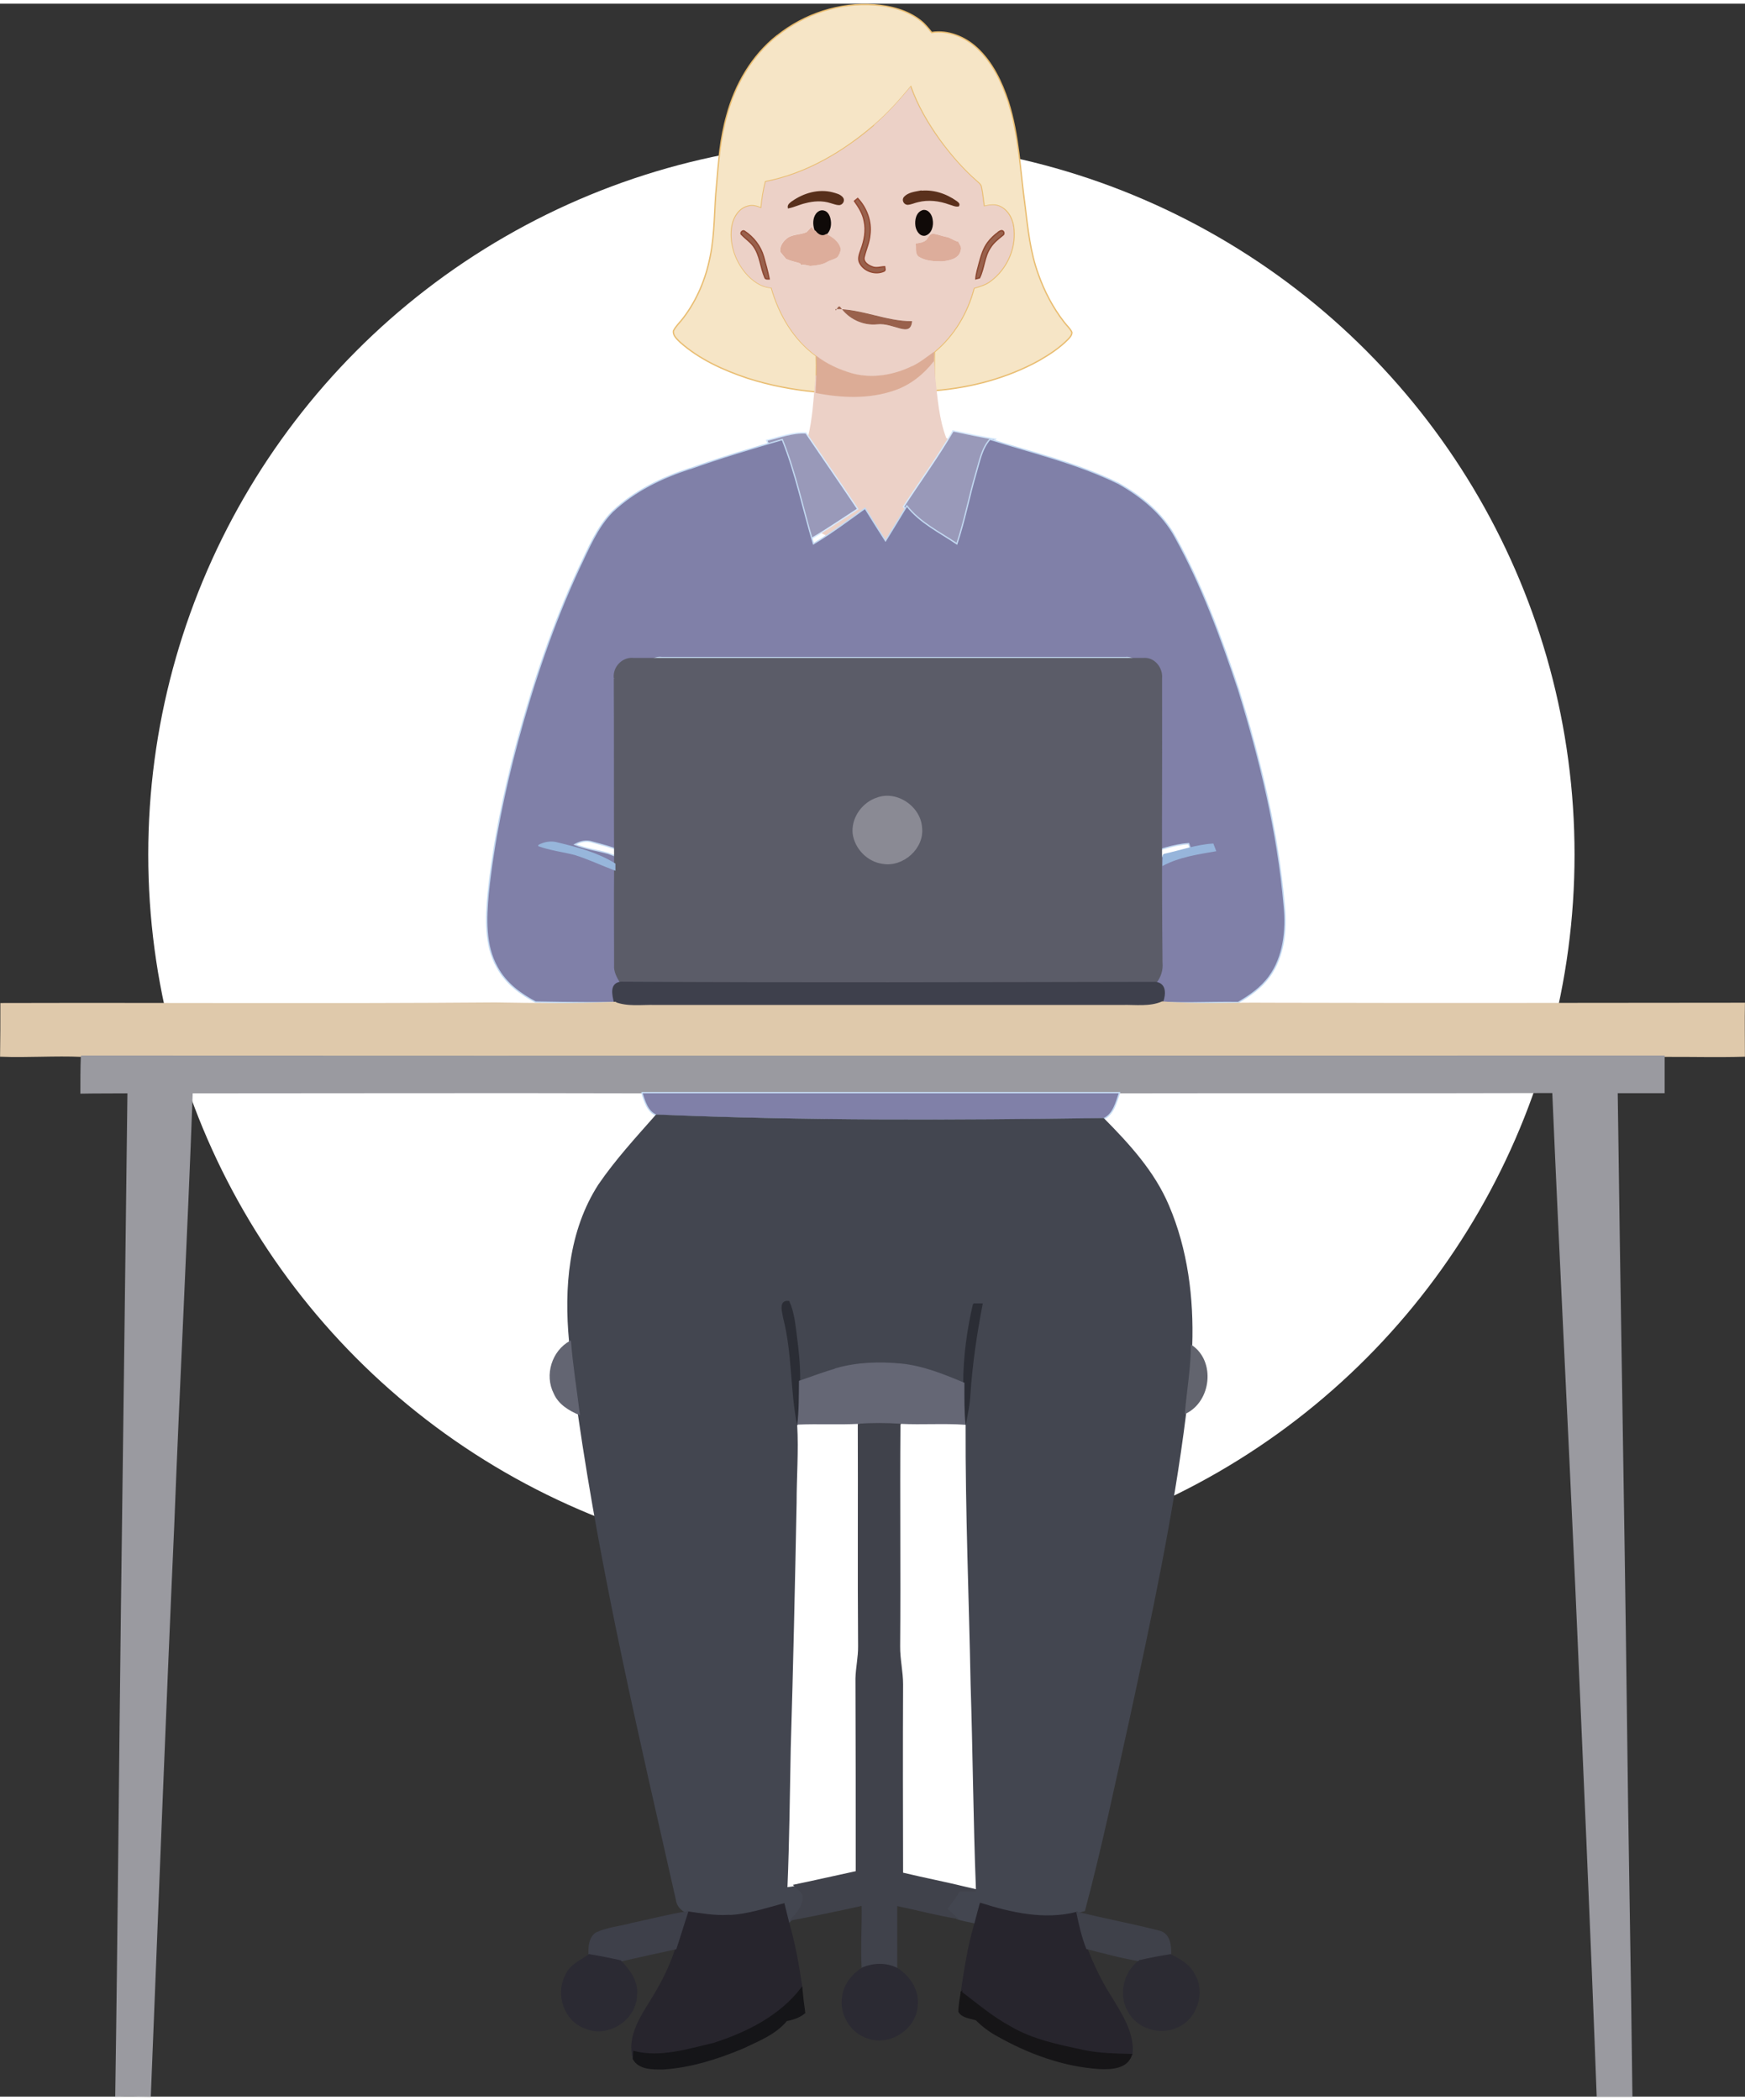 <?xml version="1.0" encoding="UTF-8"?><svg xmlns="http://www.w3.org/2000/svg" id="Layer_266834c49b2b63b" data-name="Layer 26" viewBox="0 0 118.65 142.28" aria-hidden="true" width="118px" height="142px">
  <rect x="0" y="0" width="118.65" height="142.28" fill="#333333" stroke="none"/>
  <defs><linearGradient class="cerosgradient" data-cerosgradient="true" id="CerosGradient_id47bd38627" gradientUnits="userSpaceOnUse" x1="50%" y1="100%" x2="50%" y2="0%"><stop offset="0%" stop-color="#d1d1d1"/><stop offset="100%" stop-color="#d1d1d1"/></linearGradient><linearGradient/>
    <style>
      .cls-1-6834c49b2b63b{
        fill: #2b2a33;
        stroke: #2b2a33;
      }

      .cls-1-6834c49b2b63b, .cls-2-6834c49b2b63b, .cls-3-6834c49b2b63b, .cls-4-6834c49b2b63b, .cls-5-6834c49b2b63b, .cls-6-6834c49b2b63b, .cls-7-6834c49b2b63b, .cls-8-6834c49b2b63b, .cls-9-6834c49b2b63b, .cls-10-6834c49b2b63b, .cls-11-6834c49b2b63b, .cls-12-6834c49b2b63b, .cls-13-6834c49b2b63b, .cls-14-6834c49b2b63b, .cls-15-6834c49b2b63b, .cls-16-6834c49b2b63b, .cls-17-6834c49b2b63b, .cls-18-6834c49b2b63b, .cls-19-6834c49b2b63b, .cls-20-6834c49b2b63b, .cls-21-6834c49b2b63b, .cls-22-6834c49b2b63b, .cls-23-6834c49b2b63b, .cls-24-6834c49b2b63b, .cls-25-6834c49b2b63b, .cls-26-6834c49b2b63b, .cls-27-6834c49b2b63b, .cls-28-6834c49b2b63b, .cls-29-6834c49b2b63b, .cls-30-6834c49b2b63b, .cls-31-6834c49b2b63b, .cls-32-6834c49b2b63b, .cls-33-6834c49b2b63b{
        stroke-width: .09px;
      }

      .cls-2-6834c49b2b63b{
        stroke: #c3d9f2;
      }

      .cls-2-6834c49b2b63b, .cls-18-6834c49b2b63b{
        fill: #8080a8;
      }

      .cls-3-6834c49b2b63b{
        fill: #656775;
        stroke: #656775;
      }

      .cls-4-6834c49b2b63b{
        fill: #5a301c;
        stroke: #5a301c;
      }

      .cls-5-6834c49b2b63b{
        fill: #5b5c68;
        stroke: #5b5c68;
      }

      .cls-6-6834c49b2b63b{
        fill: #3e404a;
        stroke: #3e404a;
      }

      .cls-7-6834c49b2b63b{
        fill: #0f0a08;
        stroke: #0f0a08;
      }

      .cls-8-6834c49b2b63b{
        fill: #2c2b33;
        stroke: #2c2b33;
      }

      .cls-9-6834c49b2b63b{
        fill: #572f1b;
        stroke: #572f1b;
      }

      .cls-10-6834c49b2b63b{
        fill: #9a9aa0;
        stroke: #9a9aa0;
      }

      .cls-11-6834c49b2b63b{
        fill: #151518;
        stroke: #151518;
      }

      .cls-12-6834c49b2b63b{
        fill: #40424b;
        stroke: #40424b;
      }

      .cls-13-6834c49b2b63b{
        fill: #27252d;
        stroke: #27252d;
      }

      .cls-14-6834c49b2b63b{
        fill: #3e404c;
        stroke: #3e404c;
      }

      .cls-34-6834c49b2b63b{
        fill: #ddad9b;
      }

      .cls-15-6834c49b2b63b{
        stroke: #924832;
      }

      .cls-15-6834c49b2b63b, .cls-35-6834c49b2b63b, .cls-22-6834c49b2b63b, .cls-25-6834c49b2b63b{
        fill: #99614c;
      }

      .cls-16-6834c49b2b63b{
        fill: #dfc9ab;
        stroke: #dfc9ab;
      }

      .cls-17-6834c49b2b63b{
        fill: #f6e5c6;
        stroke: #e9bd71;
      }

      .cls-18-6834c49b2b63b{
        stroke: #c2d8f1;
      }

      .cls-19-6834c49b2b63b{
        fill: #2b2d35;
        stroke: #2b2d35;
      }

      .cls-20-6834c49b2b63b{
        fill: #636572;
        stroke: #636572;
      }

      .cls-36-6834c49b2b63b, .cls-30-6834c49b2b63b{
        fill: #fff;
      }

      .cls-21-6834c49b2b63b{
        stroke: #d6e8fb;
      }

      .cls-21-6834c49b2b63b, .cls-28-6834c49b2b63b{
        fill: #9999b9;
      }

      .cls-22-6834c49b2b63b{
        stroke: #8e4731;
      }

      .cls-23-6834c49b2b63b{
        fill: #8a8a94;
        stroke: #8a8a94;
      }

      .cls-24-6834c49b2b63b{
        fill: #97b6db;
        stroke: #97b6db;
      }

      .cls-25-6834c49b2b63b{
        stroke: #8b4730;
      }

      .cls-26-6834c49b2b63b{
        fill: #3f414a;
        stroke: #3f414a;
      }

      .cls-27-6834c49b2b63b{
        fill: #434650;
        stroke: #434650;
      }

      .cls-28-6834c49b2b63b{
        stroke: #d6e8fc;
      }

      .cls-29-6834c49b2b63b{
        fill: #97b5db;
        stroke: #97b5db;
      }

      .cls-30-6834c49b2b63b{
        stroke: #fff;
      }

      .cls-31-6834c49b2b63b{
        fill: #62646e;
        stroke: #62646e;
      }

      .cls-37-6834c49b2b63b{
        fill: #dcac96;
      }

      .cls-38-6834c49b2b63b{
        fill: #ecd1c7;
      }

      .cls-32-6834c49b2b63b{
        fill: #100a08;
        stroke: #100a08;
      }

      .cls-33-6834c49b2b63b{
        fill: #161517;
        stroke: #161517;
      }
    </style>
  </defs>
  <circle class="cls-36-6834c49b2b63b" cx="58.57" cy="57.84" r="48.49"/>
  <g>
    <rect class="cls-38-6834c49b2b63b" x="52.35" y="10.36" width="14.58" height="3.79"/>
    <path class="cls-17-6834c49b2b63b" d="M52.85,2.17c1.85-1.48,4.25-2.27,6.62-2.09,1.1.08,2.23.37,3.11,1.06.3.23.54.53.77.82,1.12-.18,2.27.3,3.09,1.06,1.04.97,1.67,2.29,2.11,3.62.73,2.29.82,4.72,1.15,7.09.19,1.57.35,3.16.9,4.66.41,1.16.99,2.27,1.75,3.25.17.23.4.42.53.69.02.19-.13.35-.25.48-.58.59-1.27,1.04-1.98,1.45-2.16,1.19-4.6,1.84-7.05,2.04,0,.06.01.19.02.25-.09-.74-.1-1.49-.09-2.24,0-.21,0-.43.01-.64,1.34-1.11,2.26-2.67,2.69-4.34.4-.11.82-.23,1.15-.5,1.05-.79,1.67-2.13,1.56-3.44-.03-.61-.31-1.27-.88-1.57-.35-.2-.76-.14-1.14-.04-.07-.44-.1-.89-.2-1.33-.03-.16-.17-.26-.28-.36-.97-.84-1.81-1.82-2.56-2.85-.79-1.11-1.49-2.3-1.95-3.59-.77.93-1.57,1.83-2.49,2.61-2.12,1.82-4.62,3.3-7.39,3.84-.15.59-.24,1.18-.3,1.79-.28-.12-.59-.22-.9-.12-.6.15-.96.74-1.07,1.31-.2,1.13.18,2.32.91,3.2.45.53,1.05.98,1.76,1.02.51,1.81,1.51,3.53,3.05,4.64.03.84,0,1.68-.05,2.53,0,.1,0,.2-.02.29-.01-.12,0-.25,0-.37-1.56-.15-3.11-.45-4.61-.93-1.64-.55-3.26-1.28-4.57-2.44-.21-.21-.51-.46-.46-.78.17-.34.46-.59.68-.89.92-1.21,1.52-2.65,1.81-4.13.34-1.61.27-3.26.44-4.89.13-1.59.26-3.2.7-4.74.56-2.09,1.71-4.07,3.42-5.42Z"/>
    <path class="cls-38-6834c49b2b63b" d="M59.42,8.26c.92-.78,1.72-1.69,2.49-2.61.46,1.29,1.16,2.48,1.95,3.59.75,1.03,1.6,2.01,2.56,2.85.11.11.25.2.28.36.1.44.13.89.2,1.33.37-.1.78-.16,1.14.04.57.3.84.96.88,1.57.11,1.32-.51,2.65-1.56,3.44-.34.26-.75.38-1.15.5-.43,1.67-1.35,3.23-2.69,4.34-.48.34-.94.73-1.48.98-1.26.62-2.74.87-4.11.49-.87-.25-1.71-.63-2.42-1.19-1.54-1.11-2.54-2.84-3.05-4.64-.71-.04-1.32-.5-1.76-1.02-.73-.87-1.11-2.06-.91-3.2.11-.57.47-1.16,1.07-1.31.3-.1.62,0,.9.12.05-.6.15-1.2.3-1.79,2.77-.54,5.27-2.02,7.39-3.84M62.52,11.77c-.35.06-.76.12-1.02.39-.17.17-.03.46.19.48.25-.01.47-.13.71-.18.71-.19,1.46-.09,2.14.16.2.05.41.18.62.13.08-.14-.06-.22-.15-.29-.72-.51-1.62-.8-2.5-.68M53.9,12.45c-.13.1-.32.21-.27.41.39-.08.75-.26,1.14-.35.57-.14,1.18-.18,1.75,0,.18.05.36.14.56.13.2-.01.36-.27.23-.44-.17-.22-.46-.28-.71-.35-.93-.23-1.92.05-2.68.59M58.12,13.4c.29.41.57.85.66,1.35.15.66,0,1.34-.22,1.96-.11.29-.24.63-.07.92.3.55,1.05.79,1.62.54.15-.05.07-.2.06-.31-.29.02-.59.14-.86,0-.27-.1-.63-.33-.53-.67.12-.51.34-.99.39-1.51.12-.89-.22-1.81-.83-2.46-.06.06-.13.11-.2.16M62.76,14.07c-.43.12-.53.66-.47,1.05.05.29.26.66.6.61.44-.12.56-.66.48-1.06-.04-.3-.27-.66-.61-.6M55.46,14.4c-.17.32-.13.71,0,1.04-.13-.05-.21-.17-.28-.28-.12.12-.23.25-.35.37-.46.21-1.04.11-1.42.5-.23.2-.42.53-.37.84.13.16.26.33.4.48.3.14.63.2.95.3,0,.03.02.08.03.11.23-.03.44.04.66.07.39-.04.81-.07,1.16-.28.22-.13.49-.16.69-.32.13-.16.22-.36.22-.57-.11-.49-.56-.79-.98-1.01.29-.26.34-.69.25-1.05-.06-.21-.17-.43-.39-.5-.23-.07-.47.09-.57.29M67.88,15.53c-.27.2-.52.44-.72.7-.3.4-.44.89-.57,1.36-.09.36-.21.73-.24,1.1.06-.02.19-.04.25-.06.32-.66.32-1.44.74-2.06.21-.34.53-.59.84-.84.12-.06.1-.25-.02-.3-.1-.04-.2.04-.28.09M50.41,15.69c.25.28.59.48.8.79.47.63.48,1.45.79,2.15.04.12.19.09.29.09-.09-.51-.23-1.01-.38-1.51-.2-.71-.68-1.33-1.29-1.73-.12-.12-.33.1-.22.22M63,16.05c-.2.18-.48.22-.74.25.05.31-.07.72.24.92.47.28,1.04.3,1.58.3.48-.06,1.14-.18,1.24-.75.08-.22-.07-.42-.17-.59-.29-.07-.52-.29-.83-.33-.29-.06-.57-.18-.87-.21-.24.02-.33.24-.45.41M56.8,20.76c.01.32.17-.39.35-.12.54.79,1.53,1.26,2.49,1.16,1.14-.12,2.28.98,2.38-.22-1.74.01-3.48-.87-5.22-.82Z"/>
    <path class="cls-4-6834c49b2b63b" d="M62.52,12.77c.89-.12,1.78.17,2.5.68.09.07.23.15.15.29-.22.04-.42-.08-.62-.13-.68-.25-1.43-.34-2.14-.16-.24.05-.47.17-.71.18-.23-.02-.36-.31-.19-.48.26-.27.66-.32,1.02-.39Z"/>
    <path class="cls-9-6834c49b2b63b" d="M53.9,13.45c.77-.54,1.76-.82,2.68-.59.25.07.55.13.71.35.13.18-.03.43-.23.44-.19,0-.37-.08-.56-.13-.57-.19-1.18-.15-1.75,0-.39.09-.75.27-1.14.35-.04-.2.14-.31.27-.41Z"/>
    <path class="cls-15-6834c49b2b63b" d="M58.12,13.4c.07-.05.14-.11.2-.16.61.65.95,1.57.83,2.46-.04.52-.27,1.01-.39,1.51-.09.34.26.57.53.67.28.13.58.01.86,0,.01.11.09.26-.06.31-.57.25-1.32.01-1.62-.54-.17-.3-.03-.63.07-.92.23-.62.37-1.3.22-1.96-.09-.5-.37-.94-.66-1.35Z"/>
    <path class="cls-32-6834c49b2b63b" d="M62.76,14.07c.34-.06.57.3.61.6.08.39-.04.94-.48,1.06-.34.05-.55-.32-.6-.61-.06-.39.03-.92.47-1.05Z"/>
    <path class="cls-7-6834c49b2b63b" d="M55.46,14.4c.1-.21.34-.37.57-.29.22.06.34.29.39.5.09.36.04.79-.25,1.05-.27.2-.56.02-.72-.21-.13-.33-.16-.72,0-1.04Z"/>
    <path class="cls-34-6834c49b2b63b" d="M55.18,15.16c.07.11.15.23.28.28.16.23.45.41.72.21.42.21.87.52.98,1.01,0,.21-.1.41-.22.57-.2.16-.47.19-.69.32-.35.21-.76.24-1.16.28-.22-.04-.44-.11-.66-.07,0-.03-.02-.08-.03-.11-.32-.1-.65-.16-.95-.3-.14-.15-.27-.32-.4-.48-.05-.31.14-.64.37-.84.37-.38.96-.29,1.42-.5.12-.12.23-.25.35-.37Z"/>
    <path class="cls-25-6834c49b2b63b" d="M67.88,15.53c.08-.05.18-.13.28-.09.12.05.14.24.02.3-.31.25-.63.5-.84.84-.42.62-.41,1.4-.74,2.06-.06.02-.18.04-.25.06.03-.38.15-.74.24-1.1.13-.47.27-.96.57-1.36.2-.27.45-.51.72-.7Z"/>
    <path class="cls-22-6834c49b2b63b" d="M50.41,15.69c-.11-.12.1-.33.22-.22.61.4,1.09,1.02,1.29,1.73.14.5.28,1,.38,1.51-.1,0-.25.03-.29-.09-.31-.7-.32-1.52-.79-2.15-.22-.31-.56-.51-.8-.79Z"/>
    <path class="cls-34-6834c49b2b63b" d="M63,16.05c.12-.17.21-.4.45-.41.3.03.57.15.87.21.3.04.53.26.83.33.1.18.26.38.17.59-.1.57-.76.69-1.24.75-.53,0-1.11-.02-1.58-.3-.31-.19-.19-.61-.24-.92.26-.03.54-.07.74-.25Z"/>
    <path class="cls-35-6834c49b2b63b" d="M56.8,20.76c1.74-.04,3.48.84,5.22.82-.11,1.19-1.24.09-2.38.22-.96.1-1.95-.37-2.49-1.16-.18-.26-.33.45-.35.12Z"/>
    <path class="cls-38-6834c49b2b63b" d="M60.82,24.99c1.08-.58,1.99-1.76,2.68-3.19-.01,1.19,0,2.39.09,3.58.15,1.41.27,2.91.75,4.14.75.44,1.52.77,2.28,1.18.41.21.82.45,1.25.63-2.06,3.53-5.08,5.5-8.09,5.58-3.09.16-6.21-1.77-8.37-5.32,1.09-.62,2.16-1.33,3.27-1.91.11-.07.25-.11.28-.32.28-1.16.35-2.41.46-3.63.02-.15.02-.31.02-.47,1.77.56,3.65.68,5.37-.28Z"/>
    <path class="cls-21-6834c49b2b63b" d="M64.8,29.04c.96.19,1.91.42,2.89.56l-.06.07c-.61.62-.77,1.51-1.04,2.31-.52,1.59-.85,3.23-1.43,4.8-1.28-.8-2.73-1.42-3.73-2.58,1.12-1.72,2.33-3.38,3.37-5.15Z"/>
    <path class="cls-28-6834c49b2b63b" d="M52.13,29.68c.88-.2,1.75-.55,2.67-.5,1.17,1.72,2.36,3.44,3.52,5.17-1.27.83-2.53,1.69-3.86,2.42-.78-2.36-1.31-4.81-2.33-7.09Z"/>
    <path class="cls-18-6834c49b2b63b" d="M46.91,31.61c2.07-.74,4.17-1.37,6.28-1.98.92,2.28,1.41,4.73,2.12,7.09,1.21-.73,2.36-1.59,3.51-2.42.46.74.92,1.48,1.39,2.21.49-.79.97-1.58,1.45-2.37.91,1.16,2.23,1.78,3.4,2.58.53-1.57.83-3.21,1.3-4.8.24-.8.39-1.68.95-2.31,2.93.92,5.94,1.63,8.74,3,1.53.86,2.99,2.02,3.88,3.67,1.8,3.25,3.1,6.79,4.29,10.36,1.47,4.76,2.67,9.66,3.1,14.68.17,1.66-.03,3.48-1.01,4.82-.56.77-1.34,1.31-2.12,1.76-2.17-.03-4.34.12-6.5-.09.18-.51.22-1.23-.41-1.32.29-.4.43-.88.39-1.39-.06-6.43,0-12.86-.02-19.3.07-.7-.45-1.42-1.12-1.35-10.51,0-21.03,0-31.54,0-.69-.09-1.28.59-1.2,1.34.02,4.21,0,8.42.02,12.62-1.07-.73-2.31-1.09-3.52-1.41-.41-.14-.83-.05-1.2.16.73.29,1.51.39,2.26.6.84.29,1.64.71,2.46,1.05-.02,2.15,0,4.31,0,6.46-.03.44.18.82.37,1.19-.67.1-.48.86-.37,1.37-2.46.13-4.93.08-7.39.04-1.03-.54-2.03-1.27-2.62-2.37-.84-1.49-.76-3.32-.61-4.99.37-3.52,1.09-6.98,2-10.38,1.09-4.03,2.43-7.99,4.17-11.74.65-1.35,1.23-2.79,2.27-3.85,1.52-1.44,3.4-2.33,5.31-2.95M77.76,57.81c-.01.23-.02.46-.03.7,1-.58,2.14-.76,3.24-.97-.04-.11-.11-.33-.15-.44-1.05.07-2.04.47-3.06.71Z"/>
    <path class="cls-5-6834c49b2b63b" d="M41.78,45.86c-.09-.75.56-1.43,1.32-1.34,11.55,0,23.09,0,34.64,0,.74-.07,1.3.65,1.23,1.35.02,6.43-.04,12.86.03,19.3.05.51-.1.99-.42,1.39-12.12.01-24.25.05-36.38-.01-.21-.37-.44-.75-.4-1.19,0-2.15-.02-4.31,0-6.46,0-.1,0-.3,0-.4-.02-4.21,0-8.42-.02-12.62M59.48,54.08c-.91.38-1.56,1.36-1.46,2.35.13,1.01.98,1.88,2,2.01,1.36.23,2.79-1.04,2.63-2.43-.1-1.46-1.81-2.58-3.17-1.92Z"/>
    <path class="cls-23-6834c49b2b63b" d="M59.48,54.08c1.36-.65,3.07.46,3.17,1.92.17,1.4-1.26,2.67-2.63,2.43-1.01-.13-1.86-1-2-2.01-.1-1,.55-1.97,1.46-2.35Z"/>
    <path class="cls-24-6834c49b2b63b" d="M36.62,57.23c.41-.22.87-.3,1.32-.16,1.33.32,2.69.68,3.86,1.41,0,.1,0,.3,0,.4-.9-.34-1.78-.76-2.71-1.05-.82-.21-1.68-.31-2.48-.6Z"/>
    <path class="cls-29-6834c49b2b63b" d="M79.11,57.85c1.12-.24,2.21-.64,3.36-.71.04.11.13.33.17.44-1.21.21-2.45.39-3.56.97,0-.23.02-.47.03-.7Z"/>
    <path class="cls-14-6834c49b2b63b" d="M41.79,67.9c-.12-.51-.32-1.27.41-1.37,12.12.07,24.25.03,36.38.01.7.09.65.81.46,1.32-.85.37-1.8.22-2.71.24-10.6,0-21.2,0-31.79,0-.91-.02-1.87.13-2.74-.21Z"/>
    <path class="cls-16-6834c49b2b63b" d="M41.79,67.9c.87.34,1.83.19,2.74.21,10.6,0,21.2,0,31.79,0,.9-.02,1.85.13,2.71-.24,2.37.2,4.76.06,7.14.09,10.81.03,21.62.01,32.43,0-.02,1.19,0,2.39,0,3.58-1.82.05-3.64,0-5.46.01-35.86-.01-71.73.01-107.59,0-1.83-.08-3.67.06-5.5-.01.02-1.19.02-2.37.02-3.56,11.2-.03,22.4.05,33.6-.04,2.71.04,5.41.09,8.12-.04Z"/>
    <path class="cls-10-6834c49b2b63b" d="M5.55,71.55c35.86.02,71.73,0,107.59,0,0,.82,0,1.65,0,2.47-1.06,0-2.13,0-3.19,0,.18,13.94.45,27.89.62,41.83.1,8.8.28,17.59.38,26.39-.78,0-1.56,0-2.34,0-.43-11.57-.95-23.14-1.46-34.71-.5-11.17-1.08-22.34-1.56-33.52-9.83.03-19.65,0-29.48.02-10.82,0-21.64,0-32.46,0-10.2-.03-20.39,0-30.59,0-.36,9.83-.88,19.66-1.26,29.49-.58,12.9-1.07,25.81-1.59,38.72-.78-.02-1.55-.03-2.33-.01.17-11.11.25-22.22.39-33.33.15-11.63.3-23.25.44-34.87-1.07.01-2.13,0-3.2.02,0-.83,0-1.66.03-2.48Z"/>
    <path class="cls-2-6834c49b2b63b" d="M43.66,74.03c10.82,0,21.64,0,32.46,0-.21.64-.42,1.5-1.09,1.78-10.13.14-20.27.18-30.39-.24-.61-.23-.82-.96-.99-1.53Z"/>
    <path class="cls-27-6834c49b2b63b" d="M44.64,75.56c10.12.43,20.26.38,30.39.24,1.73,1.75,3.44,3.61,4.41,5.91,1.28,2.99,1.69,6.29,1.58,9.52,0,1.54-.28,3.05-.41,4.58-.87,7.01-2.37,13.93-3.86,20.83-.97,4.34-1.87,8.69-3.02,12.99-.17.05-.34.09-.51.14-2.2.57-4.47.05-6.59-.62-.12.43-.23.87-.35,1.31-.41-.1-.84-.15-1.23-.3-.23-.21-.45-.42-.67-.63.31-.39.6-.79.85-1.22.37,0,.75,0,1.12,0-.21-.11-.42-.21-.62-.31.14.03.42.1.56.13-.18-4.63-.21-9.25-.36-13.88-.11-5.87-.35-11.73-.34-17.59.13-.71.29-1.42.32-2.14.14-2.05.44-4.09.83-6.11-.14,0-.43,0-.57,0-.41,1.76-.66,3.57-.66,5.38-1.37-.57-2.76-1.13-4.25-1.29-1.47-.14-2.99-.1-4.42.31-.85.24-1.67.56-2.5.84.03-1-.08-1.99-.21-2.97-.11-.82-.17-1.68-.52-2.44-.69-.08-.38.77-.33,1.15.61,2.38.47,4.86.94,7.26.1,1.76-.04,3.53-.04,5.29-.11,5.56-.23,11.13-.4,16.69-.06,3.12-.09,6.25-.22,9.38.11-.02.33-.06.43-.07.21.2.48.38.6.66.11.68-.4,1.23-.82,1.69-.05.05-.14.15-.19.2-.12-.43-.22-.86-.32-1.29-1.25.32-2.49.76-3.8.8-.92.04-1.84-.11-2.75-.24h-.04c-.34-.18-.63-.47-.67-.87-2.47-10.94-5.06-21.88-6.66-32.99-.2-1.65-.47-3.29-.6-4.95-.35-3.63-.04-7.52,1.99-10.66,1.15-1.68,2.54-3.19,3.88-4.71Z"/>
    <path class="cls-19-6834c49b2b63b" d="M53.3,89.38c-.05-.38-.36-1.23.33-1.15.35.77.41,1.62.52,2.44.13.98.23,1.98.21,2.97,0,1,0,2-.12,2.99-.47-2.4-.33-4.88-.94-7.26Z"/>
    <path class="cls-19-6834c49b2b63b" d="M66.2,88.4c.14,0,.43,0,.57,0-.39,2.02-.69,4.05-.83,6.11-.03.72-.2,1.43-.32,2.14-.1-.96-.08-1.92-.08-2.87,0-1.81.25-3.62.66-5.38Z"/>
    <path class="cls-20-6834c49b2b63b" d="M37.69,94.46c-.63-1.23-.13-2.86,1.09-3.52.13,1.66.4,3.3.6,4.95-.69-.29-1.38-.71-1.69-1.43Z"/>
    <path class="cls-31-6834c49b2b63b" d="M81.02,91.23c1.59,1.08,1.29,3.76-.41,4.58.13-1.53.4-3.05.41-4.58Z"/>
    <path class="cls-3-6834c49b2b63b" d="M56.86,92.8c1.43-.41,2.94-.45,4.42-.31,1.49.15,2.88.72,4.25,1.29,0,.96-.02,1.92.08,2.87-1.45-.1-2.91.01-4.36-.06-.95-.07-1.91-.07-2.86,0-1.38.08-2.76,0-4.14.05.12-.99.11-2,.12-2.99.83-.28,1.65-.6,2.5-.84Z"/>
    <path class="cls-30-6834c49b2b63b" d="M54.25,96.64c1.38-.06,2.76.02,4.14-.05.02,5.03-.02,10.05.02,15.08,0,.74-.16,1.46-.18,2.19.03,4.38.03,8.76.02,13.14-1.41.31-2.82.63-4.23.92-.11.02-.32.06-.43.07.13-3.12.16-6.25.22-9.38.17-5.56.29-11.13.4-16.69,0-1.76.14-3.53.04-5.29Z"/>
    <path class="cls-12-6834c49b2b63b" d="M58.38,96.58c.95-.07,1.91-.06,2.86,0-.04,5.02.02,10.05-.02,15.07,0,.87.2,1.72.2,2.59,0,4.26,0,8.51,0,12.77,1.43.33,2.87.62,4.3.97.21.1.42.2.62.31-.37,0-.75,0-1.12,0-.25.43-.54.82-.85,1.22.22.21.44.43.67.63-1.37-.23-2.72-.59-4.08-.87,0,1.43,0,2.86,0,4.29-.73-.37-1.58-.34-2.33-.04-.08-1.42.03-2.84,0-4.26-1.61.36-3.23.69-4.85,1,.43-.46.93-1.01.82-1.69-.12-.28-.39-.46-.6-.66,1.41-.29,2.82-.62,4.23-.92,0-4.38,0-8.76-.02-13.14.02-.74.19-1.46.18-2.19-.04-5.03,0-10.05-.02-15.08Z"/>
    <path class="cls-30-6834c49b2b63b" d="M61.25,96.59c1.45.07,2.91-.04,4.36.06-.02,5.87.23,11.73.34,17.59.15,4.63.18,9.25.36,13.88-.14-.03-.42-.1-.56-.13-1.43-.35-2.87-.63-4.3-.97-.01-4.26-.02-8.52,0-12.77,0-.87-.21-1.72-.2-2.59.04-5.02-.02-10.05.02-15.07Z"/>
    <path class="cls-13-6834c49b2b63b" d="M49.5,129.98c1.3-.04,2.55-.47,3.8-.8.11.43.21.86.32,1.29.42,1.45.68,2.94.9,4.43-1.45,1.89-3.67,3.02-5.89,3.74-1.8.4-3.67,1.03-5.52.57,0,.13-.03.38-.03.5-.41-1.38.38-2.67,1.08-3.8.74-1.16,1.39-2.39,1.8-3.7.27-.82.52-1.66.8-2.48.91.13,1.82.29,2.75.24Z"/>
    <path class="cls-13-6834c49b2b63b" d="M66.64,129.14c2.11.67,4.38,1.19,6.59.62.17.83.36,1.66.67,2.45.44,1.15.98,2.27,1.65,3.31.71,1.19,1.57,2.45,1.41,3.91h-.02c-1.08-.03-2.16-.04-3.22-.26-1.71-.37-3.48-.71-5-1.61-1.21-.65-2.26-1.54-3.35-2.37.23-1.59.48-3.19.94-4.73.12-.44.23-.87.35-1.31Z"/>
    <path class="cls-6-6834c49b2b63b" d="M42.93,130.52c1.26-.25,2.51-.6,3.78-.79h.04c-.28.83-.52,1.66-.8,2.49-1.25.28-2.51.54-3.77.84-.71-.15-1.41-.3-2.12-.41-.02-.52,0-1.17.48-1.49.75-.35,1.6-.42,2.39-.63Z"/>
    <path class="cls-26-6834c49b2b63b" d="M73.23,129.76c1.86.45,3.75.81,5.6,1.28.71.18.78.99.76,1.6-.7.11-1.39.24-2.08.4-1.22-.2-2.41-.53-3.61-.83-.31-.79-.5-1.62-.67-2.45Z"/>
    <path class="cls-1-6834c49b2b63b" d="M40.06,132.64c.71.11,1.42.26,2.12.41.59.61,1.18,1.37,1.09,2.28.02,1.68-1.94,2.96-3.47,2.28-1.4-.48-2.01-2.28-1.33-3.56.28-.7,1.01-1.01,1.59-1.41Z"/>
    <path class="cls-8-6834c49b2b63b" d="M77.51,133.04c.69-.16,1.38-.29,2.08-.4.63.32,1.3.69,1.62,1.36.72,1.21.15,2.95-1.13,3.52-1.16.58-2.74.12-3.35-1.05-.67-1.13-.28-2.69.77-3.44Z"/>
    <path class="cls-1-6834c49b2b63b" d="M58.66,133.53c.75-.3,1.6-.33,2.33.04.86.54,1.5,1.51,1.36,2.56-.11,1.54-1.84,2.67-3.3,2.17-1.17-.34-1.95-1.61-1.75-2.81.1-.83.67-1.53,1.37-1.96Z"/>
    <path class="cls-11-6834c49b2b63b" d="M48.62,138.64c2.22-.72,4.45-1.85,5.89-3.74.05.56.12,1.12.2,1.68-.35.29-.78.44-1.23.52-.76.92-1.9,1.36-2.95,1.86-1.73.73-3.56,1.31-5.44,1.43-.7,0-1.63.03-2.02-.67,0-.13.03-.38.03-.5,1.85.47,3.72-.16,5.52-.57Z"/>
    <path class="cls-33-6834c49b2b63b" d="M65.36,135.18c1.09.83,2.14,1.72,3.35,2.37,1.53.9,3.29,1.24,5,1.61,1.06.22,2.14.23,3.22.26-.28.94-1.38.98-2.19.94-2.46-.16-4.83-1.04-6.96-2.25-.52-.28-.99-.65-1.41-1.06-.4-.13-.92-.15-1.16-.54,0-.45.09-.9.16-1.34Z"/>
    <path class="cls-37-6834c49b2b63b" d="M62.03,24.64c.54-.26,1-.64,1.48-.98,0,.21,0,.43-.01.64-.69.89-1.61,1.63-2.68,1.99-1.73.6-3.6.52-5.37.17.05-.84.08-1.68.05-2.53.72.56,1.56.94,2.42,1.19,1.37.38,2.85.13,4.11-.49Z"/>
  </g>
</svg>